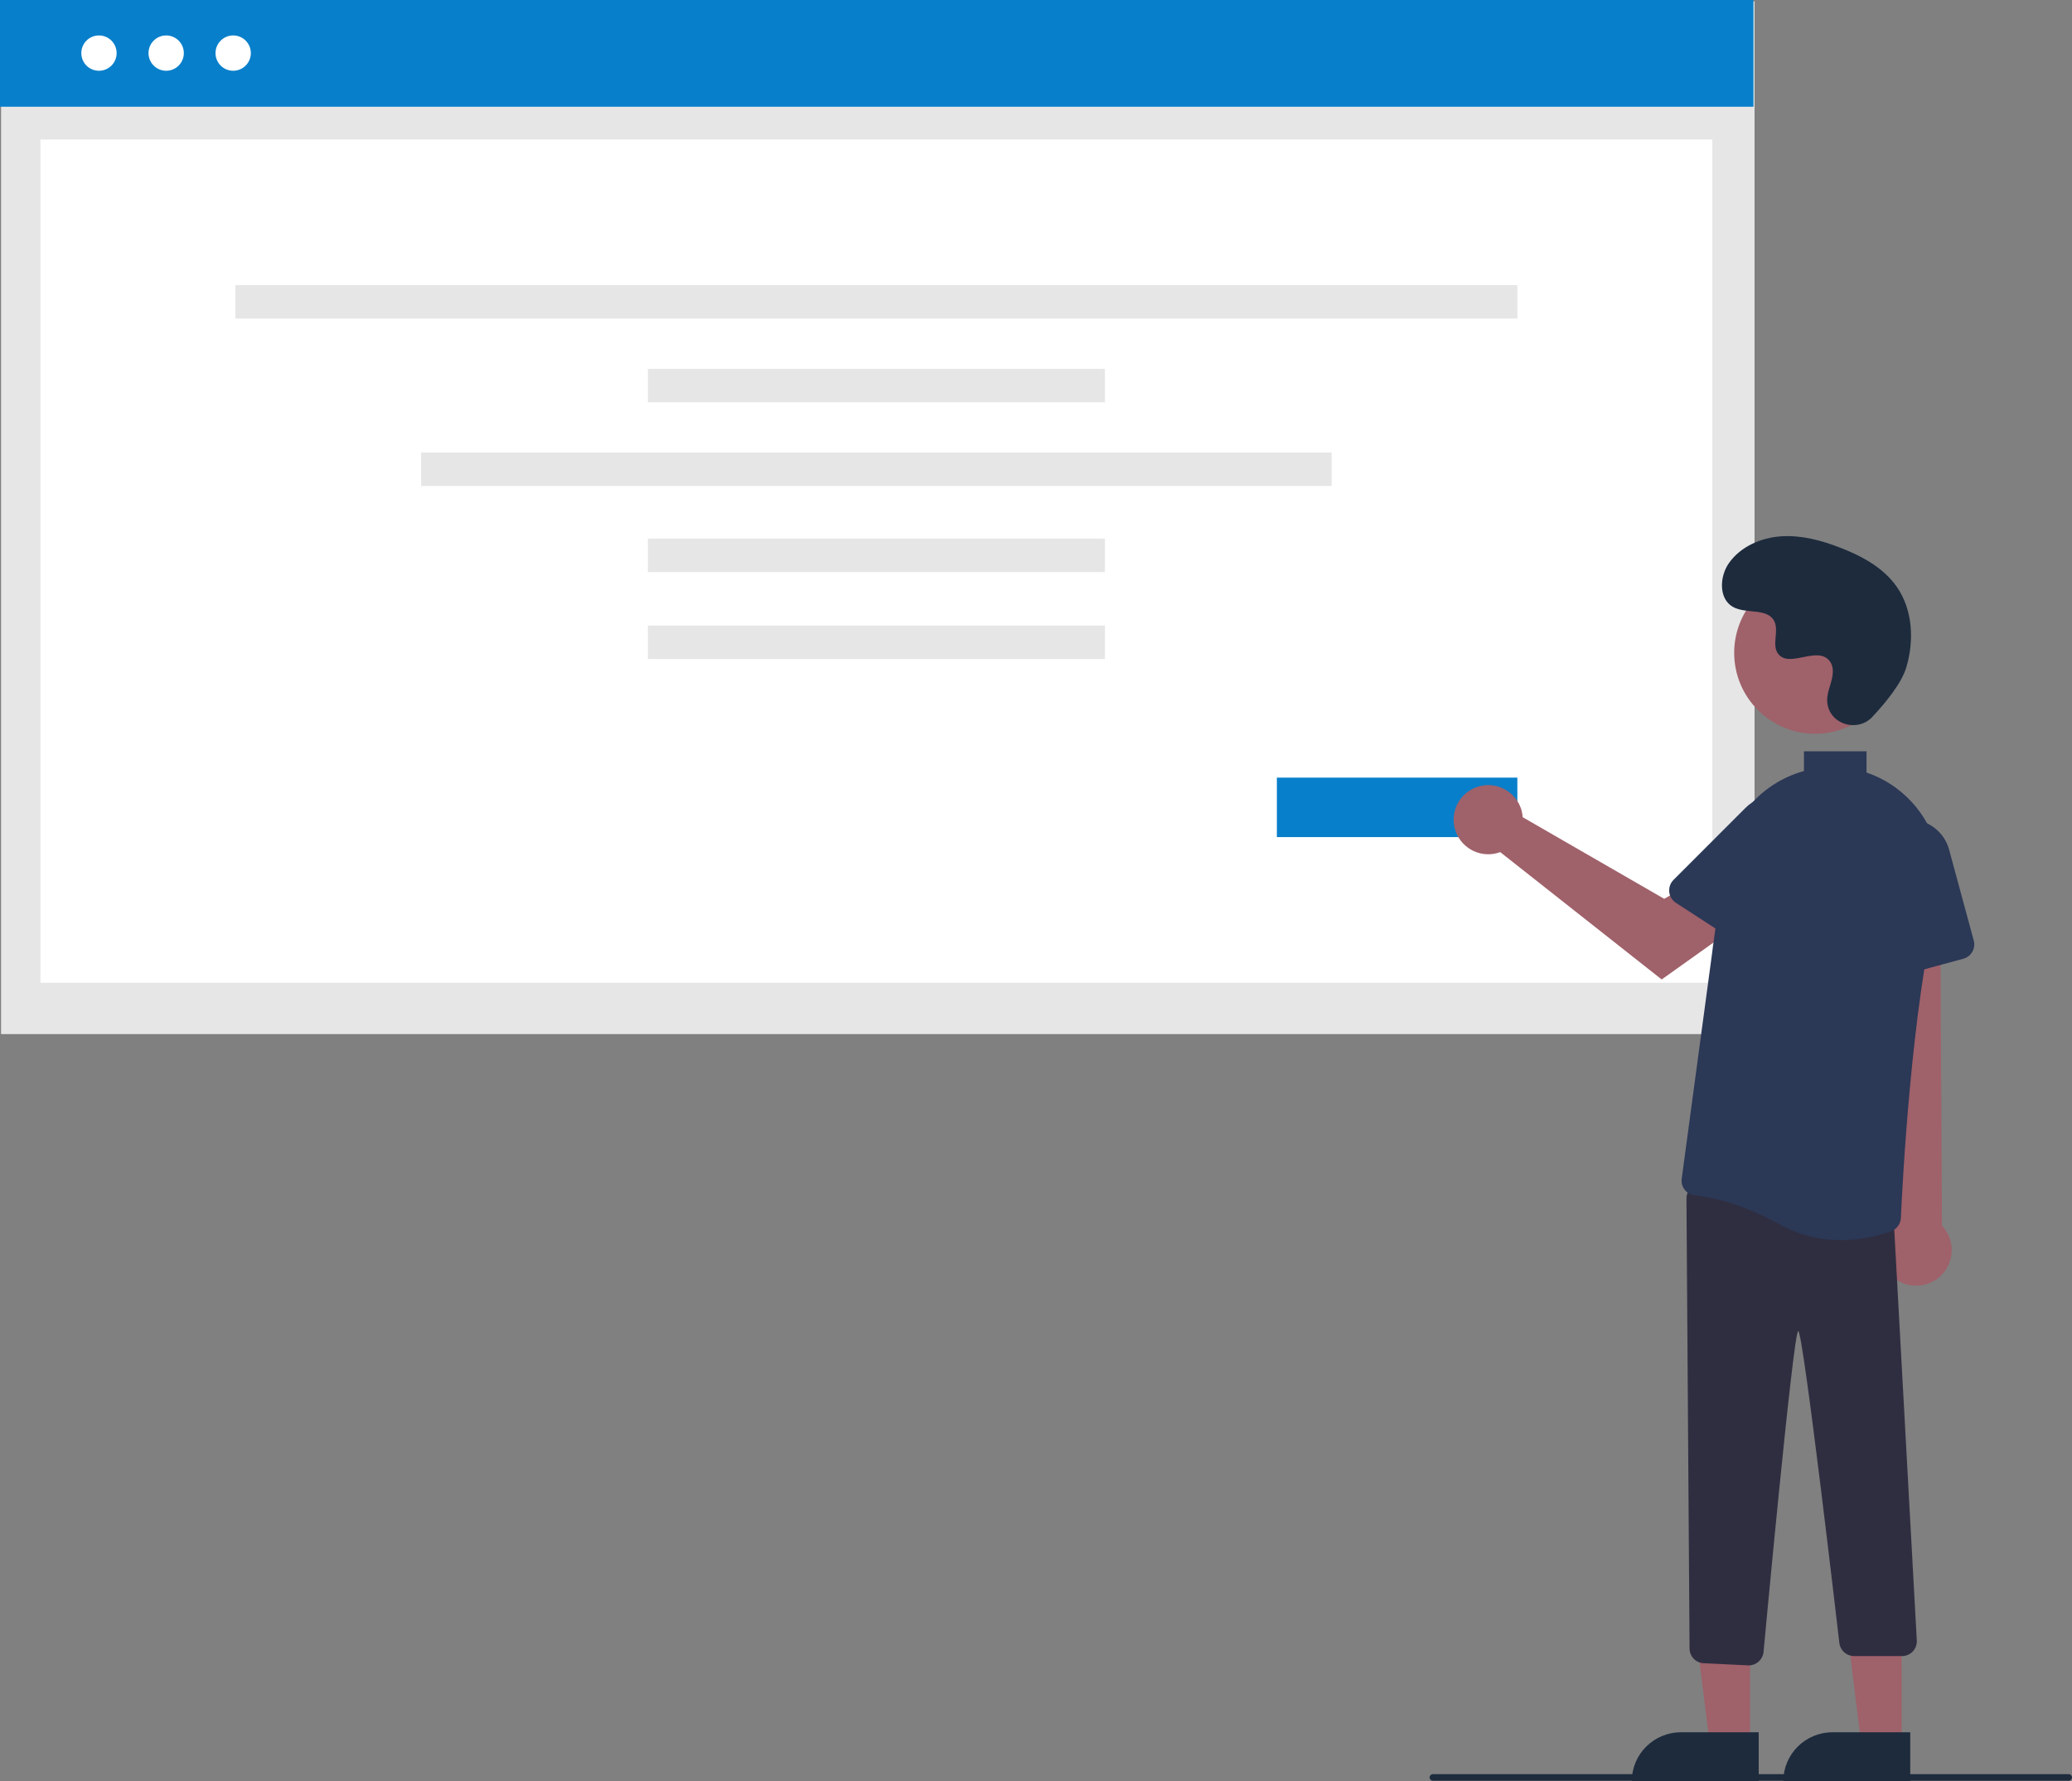 <?xml version="1.0" encoding="UTF-8"?>
<svg id="Layer_1" xmlns="http://www.w3.org/2000/svg" version="1.1" viewBox="0 0 628.95 540.75">
  <rect x="0" y="0" width="628.95" height="540.75" fill="#808080" stroke="none"/>
  <!-- Generator: Adobe Illustrator 29.8.2, SVG Export Plug-In . SVG Version: 2.1.1 Build 3)  -->
  <defs>
    <style>
      .st0 {
        fill: #087fcb;
      }

      .st1 {
        fill: #2f2e41;
      }

      .st2 {
        fill: #fff;
      }

      .st3 {
        fill: #9f616a;
      }

      .st4 {
        fill: #1d2b3d;
      }

      .st5 {
        fill: #2b3856;
      }

      .st6 {
        fill: #e6e6e6;
      }
    </style>
  </defs>
  <rect id="ae13a9af-8be6-48d2-be97-15b9bb35f653" class="st6" x=".33" y=".43" width="532.26" height="313.48"/>
  <rect id="a5b6fe3b-52e9-48cc-a961-c4a66fbfd4e0" class="st0" y="0" width="532.26" height="32.4"/>
  <rect id="f9022efb-4ab6-4da5-b9f8-05744185cb65" class="st2" x="12.27" y="42.35" width="507.51" height="255.96"/>
  <circle id="b8863a4f-d6d1-45f4-aeb2-54ce0fc41c58" class="st2" cx="50.44" cy="16.12" r="5.36"/>
  <circle id="bbe8bb57-e8a1-4ebb-9530-09dc8d102d8f" class="st2" cx="70.78" cy="16.12" r="5.36"/>
  <circle id="e8afff7b-3b6f-4dbf-9548-6e45ece64f65" class="st2" cx="30.04" cy="16.12" r="5.36"/>
  <rect id="b1f15dfa-2d28-41bb-b4d1-13ec40007797" class="st6" x="71.47" y="86.55" width="389.13" height="10.16"/>
  <rect id="ad95e1cc-3eac-41f8-b758-723622ce1f63" class="st6" x="196.66" y="111.96" width="138.74" height="10.16"/>
  <rect id="b780e72c-b22a-4ee2-b16a-5905a6a8a985" class="st6" x="196.66" y="163.5" width="138.74" height="10.16"/>
  <rect id="a53233dc-737e-4f4d-ba21-0434f7dacc3a" class="st6" x="196.66" y="189.9" width="138.74" height="10.16"/>
  <rect id="a2199747-3d5b-4c24-9aea-bee34d6022f4" class="st6" x="127.83" y="137.37" width="276.4" height="10.16"/>
  <rect class="st0" x="387.59" y="236.06" width="73" height="18.05"/>
  <polygon class="st3" points="531.23 529.36 518.97 529.36 513.14 482.08 531.23 482.08 531.23 529.36"/>
  <path class="st4" d="M510.21,525.86h23.64v14.89h-38.53c0-8.22,6.67-14.89,14.89-14.89Z"/>
  <polygon class="st3" points="577.23 529.36 564.97 529.36 559.14 482.08 577.23 482.08 577.23 529.36"/>
  <path class="st4" d="M556.21,525.86h23.64v14.89h-38.53c0-8.22,6.67-14.89,14.89-14.89Z"/>
  <path class="st3" d="M575.73,388.53c-4.99-3.21-6.43-9.86-3.22-14.85.34-.53.73-1.03,1.16-1.5l-8.07-114.56,23.25,2.26.64,112.19c4.09,4.34,3.9,11.17-.44,15.27-3.63,3.43-9.13,3.92-13.32,1.19h0Z"/>
  <path class="st1" d="M530.65,505.54l-13.5-.64c-2.39-.11-4.27-2.07-4.29-4.46l-.94-136.56c-.02-2.49,1.98-4.51,4.47-4.53.23,0,.45.01.68.05l53.99,7.84c2.21.31,3.85,2.19,3.85,4.42l6.94,126.53c.02,2.49-1.98,4.52-4.47,4.53-.01,0-.02,0-.03,0h-14.55c-2.22,0-4.11-1.61-4.45-3.8,0,0-10.99-94.91-12.5-94.86-1.52.03-10.54,97.52-10.54,97.52-.28,2.26-2.19,3.96-4.47,3.97-.07,0-.14,0-.21,0Z"/>
  <path class="st5" d="M570.86,296.12c-1.1-.79-1.79-2.04-1.86-3.4l-1.7-30.88c-.38-6.84,4.86-12.69,11.7-13.06,5.84-.32,11.12,3.49,12.65,9.14l7.48,27.6c.65,2.4-.77,4.87-3.17,5.52l-21.29,5.77c-1.31.36-2.71.1-3.81-.69Z"/>
  <circle class="st3" cx="550.97" cy="198.18" r="24.56"/>
  <path class="st3" d="M461.97,246.43c.12.54.2,1.09.24,1.64l42.96,24.78,10.44-6.01,11.13,14.57-22.34,15.92-49.01-38.66c-5.44,2.01-11.47-.76-13.49-6.2-2.01-5.44.76-11.47,6.2-13.49,5.44-2.01,11.47.76,13.49,6.2.15.41.28.82.37,1.24h0Z"/>
  <path class="st5" d="M506.7,270.75c-.14-1.35.33-2.69,1.29-3.65l21.86-21.87c4.84-4.84,12.69-4.84,17.53,0,4.14,4.14,4.82,10.61,1.63,15.52l-15.57,23.99c-1.35,2.08-4.14,2.68-6.22,1.33l-18.5-12.01c-1.14-.74-1.89-1.95-2.03-3.3Z"/>
  <path class="st4" d="M568.36,217.61c-4.58,4.88-13.09,2.26-13.69-4.41-.05-.52-.04-1.04.01-1.56.31-2.95,2.01-5.64,1.61-8.75-.09-.78-.38-1.52-.84-2.15-3.65-4.89-12.22,2.19-15.67-2.24-2.11-2.71.37-6.99-1.25-10.02-2.14-4-8.48-2.03-12.45-4.22-4.42-2.44-4.16-9.23-1.25-13.35,3.55-5.03,9.78-7.72,15.92-8.11s12.25,1.27,17.99,3.51c6.52,2.54,12.99,6.05,17,11.79,4.88,6.97,5.35,16.35,2.91,24.5-1.48,4.96-6.55,11.02-10.29,15Z"/>
  <path class="st4" d="M627.95,540.56h-193c-.55,0-1-.45-1-1s.45-1,1-1h193c.55,0,1,.45,1,1s-.45,1-1,1Z"/>
  <path class="st5" d="M575.49,239.14c-.43-.31-.86-.61-1.31-.9-2.36-1.57-4.91-2.82-7.6-3.72v-6.45h-19v5.99c-12.88,3.55-22.39,14.45-24.16,27.69l-12.94,96.05c-.17,1.21.17,2.44.93,3.4.75.95,1.85,1.56,3.05,1.67,4.48.45,13.78,2.18,25.68,8.8,5.72,3.17,12.16,4.81,18.71,4.77,5.19-.02,10.34-.94,15.23-2.71,1.69-.62,2.84-2.2,2.92-4,.47-10.34,3.19-63.54,11.12-96,3.15-13.02-1.83-26.66-12.64-34.57Z"/>
</svg>